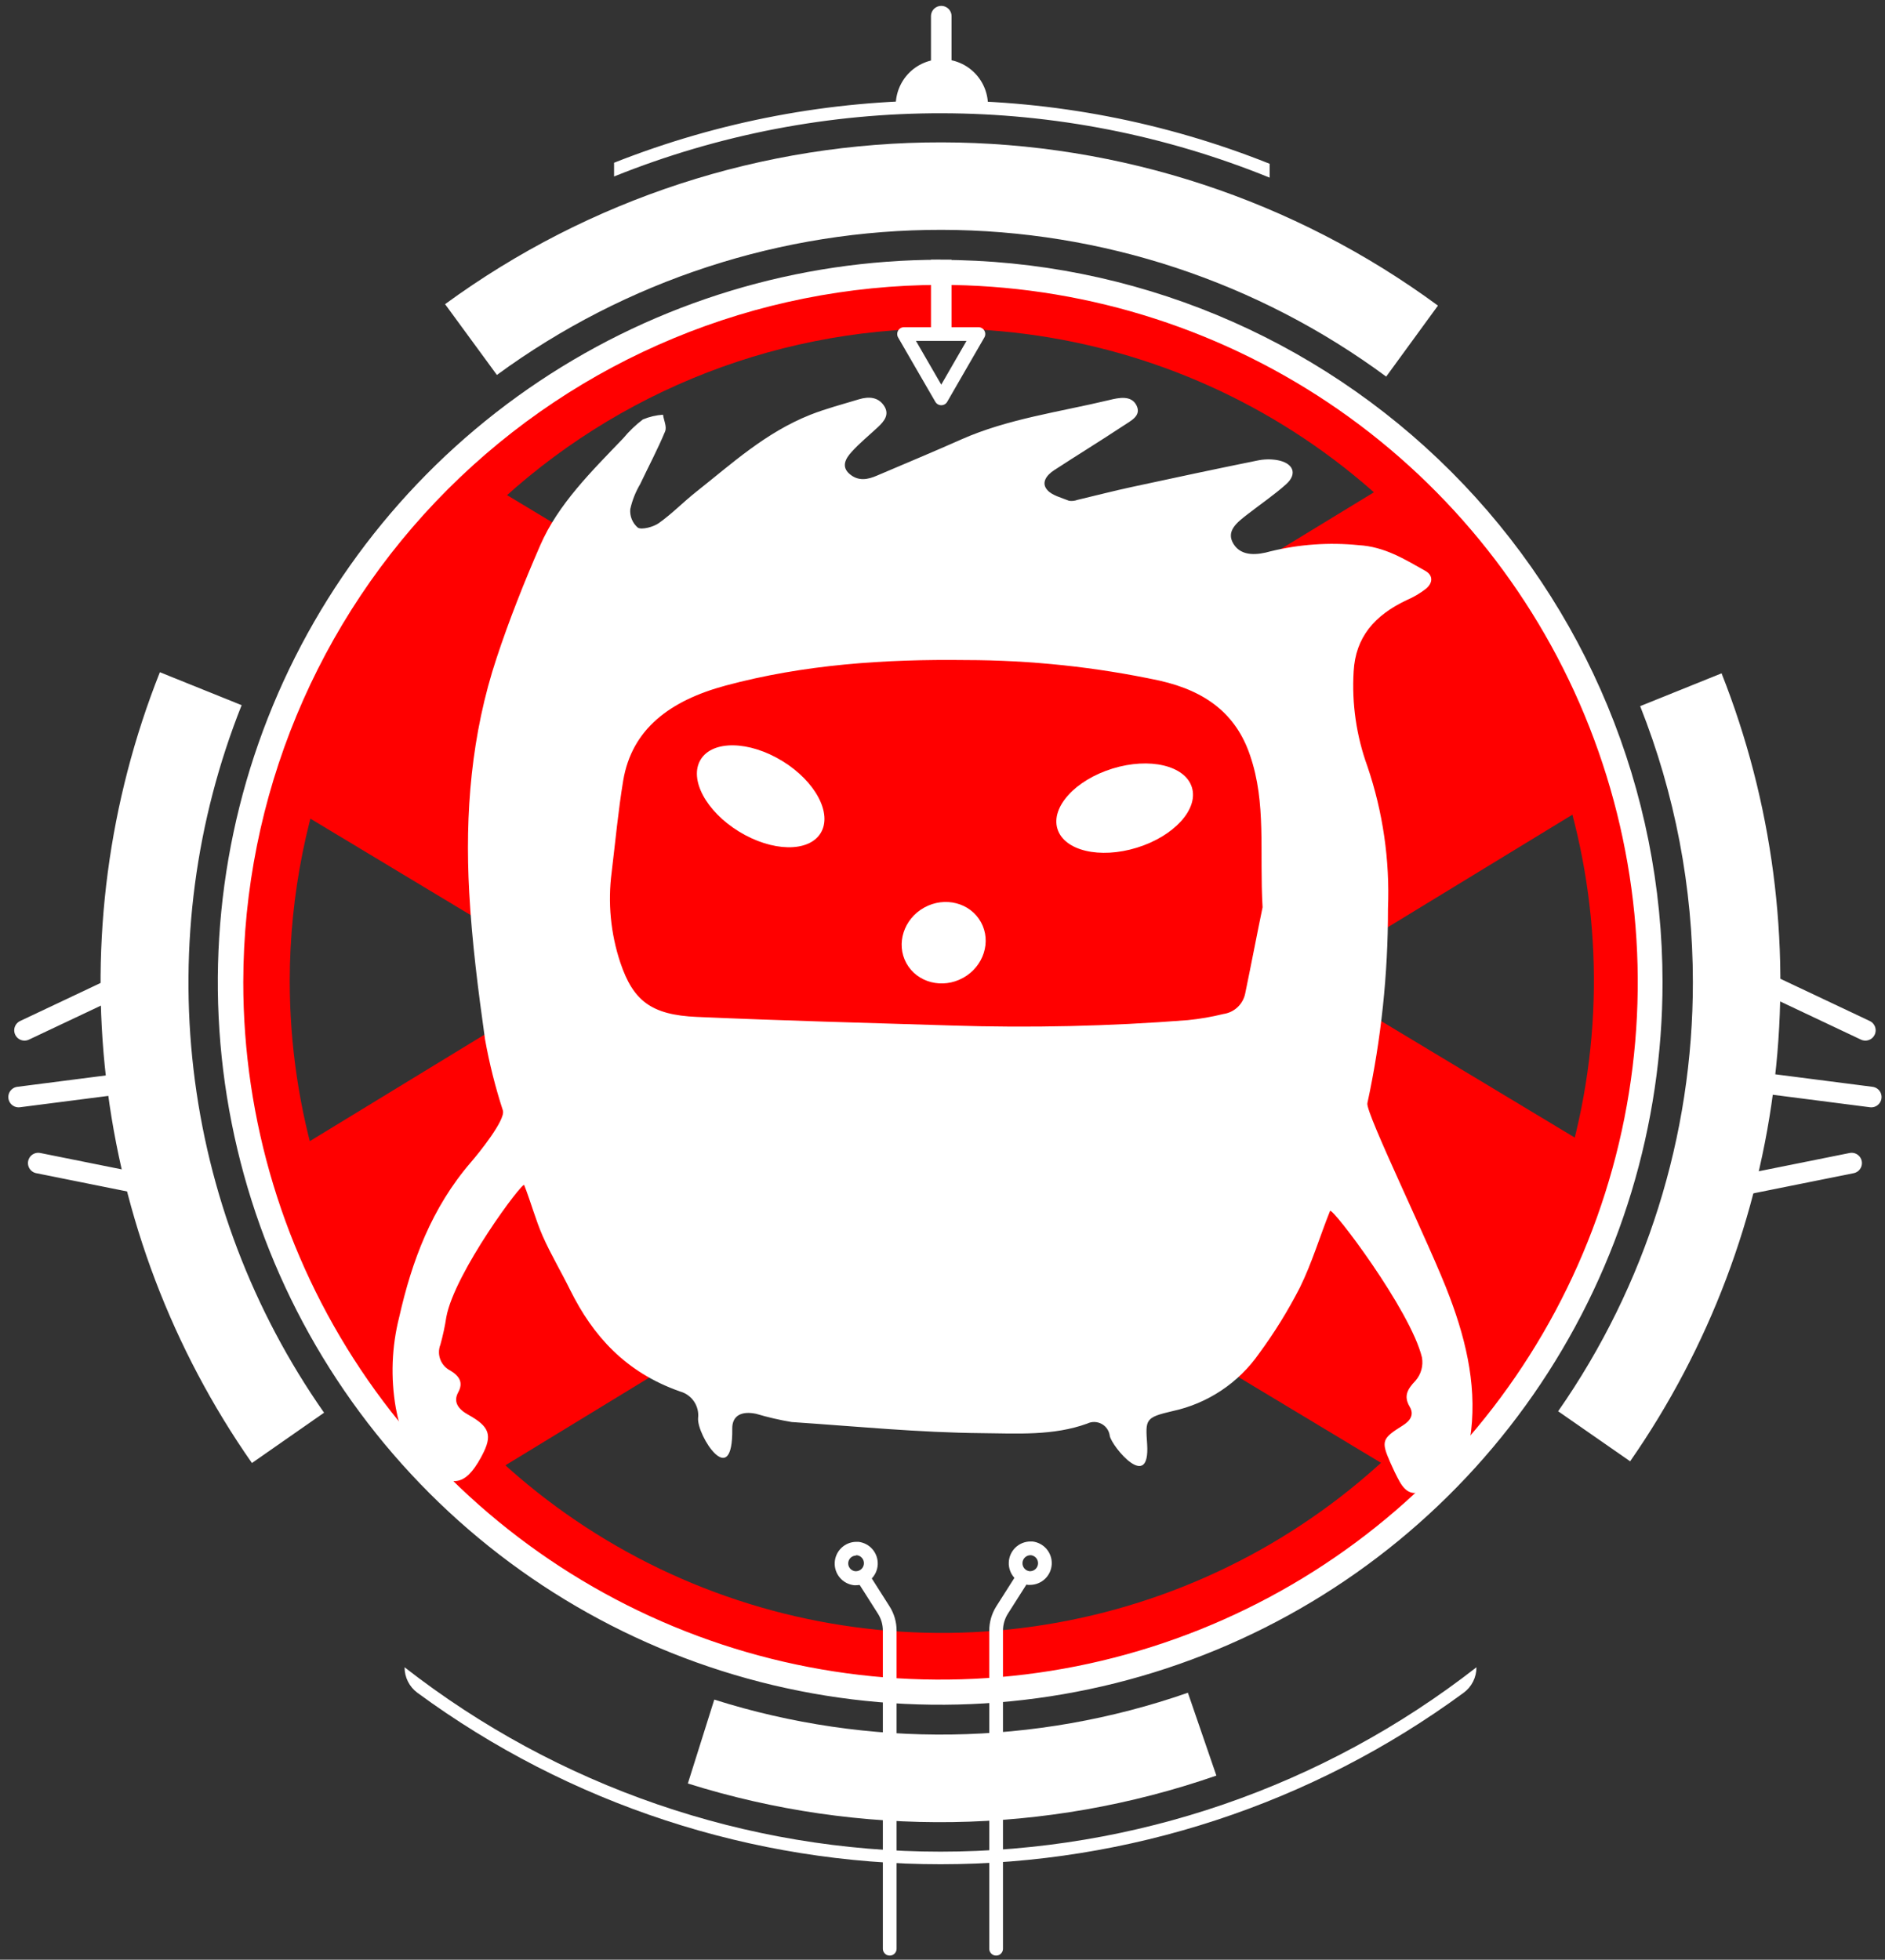 <svg width="355" height="369" viewBox="0 0 355 369" fill="none" xmlns="http://www.w3.org/2000/svg">
<rect x="0" y="0" width="355" height="369" fill="#333333" stroke="none"/>
<g clip-path="url(#clip0)">
<path d="M268.079 280.254L304.829 219.164L86.612 87.891L49.862 148.98L268.079 280.254Z" fill="#FF0000"/>
<path d="M304.621 148.22L267.509 87.35L50.076 219.915L87.188 280.786L304.621 148.22Z" fill="#FF0000"/>
<path d="M177.372 61.865C201.661 61.865 225.404 69.067 245.599 82.561C265.794 96.055 281.534 115.235 290.829 137.674C300.124 160.114 302.556 184.806 297.817 208.628C293.079 232.45 281.383 254.331 264.208 271.506C247.034 288.681 225.152 300.377 201.33 305.115C177.508 309.853 152.816 307.422 130.377 298.127C107.937 288.832 88.757 273.092 75.263 252.897C61.77 232.701 54.567 208.958 54.567 184.67C54.608 152.113 67.56 120.9 90.581 97.879C113.603 74.858 144.815 61.906 177.372 61.865ZM177.372 51.523C151.038 51.523 125.296 59.332 103.4 73.963C81.504 88.593 64.438 109.388 54.361 133.717C44.283 158.046 41.647 184.817 46.784 210.645C51.922 236.473 64.603 260.198 83.223 278.818C101.844 297.439 125.569 310.12 151.396 315.258C177.224 320.395 203.996 317.759 228.325 307.681C252.654 297.603 273.449 280.538 288.079 258.642C302.709 236.746 310.518 211.004 310.518 184.67C310.518 149.357 296.49 115.491 271.521 90.521C246.551 65.551 212.685 51.523 177.372 51.523Z" fill="#FF0000"/>
<path d="M177.346 258.377C218.033 258.377 251.016 225.394 251.016 184.707C251.016 144.02 218.033 111.037 177.346 111.037C136.659 111.037 103.676 144.02 103.676 184.707C103.676 225.394 136.659 258.377 177.346 258.377Z" fill="#FF0000"/>
<path d="M177.126 53.643C203.097 53.643 228.485 61.345 250.079 75.773C271.672 90.202 288.503 110.71 298.441 134.704C308.38 158.698 310.98 185.1 305.914 210.572C300.847 236.043 288.341 259.441 269.977 277.805C251.613 296.169 228.215 308.675 202.744 313.742C177.272 318.808 150.87 316.208 126.876 306.269C102.882 296.331 82.374 279.5 67.945 257.906C53.517 236.312 45.815 210.925 45.815 184.954C45.853 150.14 59.7 116.762 84.317 92.145C108.934 67.528 142.312 53.681 177.126 53.643ZM177.126 48.912C150.217 48.899 123.908 56.867 101.528 71.808C79.147 86.749 61.7 107.991 51.394 132.848C41.087 157.706 38.384 185.061 43.626 211.455C48.868 237.849 61.819 262.095 80.843 281.127C99.866 300.16 124.106 313.123 150.497 318.377C176.889 323.632 204.245 320.941 229.108 310.647C253.97 300.352 275.22 282.915 290.172 260.542C305.123 238.168 313.103 211.863 313.103 184.954C313.1 148.888 298.774 114.3 273.275 88.794C247.776 63.288 213.192 48.952 177.126 48.938V48.912Z" fill="white"/>
<path d="M278.059 313.938C249.225 336.437 213.7 348.658 177.126 348.658C140.552 348.658 105.027 336.437 76.193 313.938C76.189 314.87 76.405 315.789 76.823 316.623C77.24 317.456 77.849 318.179 78.598 318.733C107.165 339.712 141.683 351.025 177.126 351.025C212.569 351.025 247.087 339.712 275.654 318.733C276.404 318.179 277.012 317.456 277.43 316.623C277.847 315.789 278.063 314.87 278.059 313.938Z" fill="white"/>
<path d="M45.441 132.755L30.109 126.576C20.448 150.892 16.975 177.225 20 203.214C23.026 229.203 32.456 254.034 47.444 275.48L61.03 266.005C47.599 246.822 39.149 224.6 36.441 201.34C33.733 178.079 36.852 154.51 45.518 132.755H45.441Z" fill="white"/>
<path d="M223.714 318.734C194.901 328.778 163.612 329.232 134.519 320.027L129.542 335.824C162.021 346.021 196.919 345.499 229.079 334.337L223.714 318.734Z" fill="white"/>
<path d="M318.817 184.954C318.836 213.844 309.978 242.043 293.442 265.734L307.002 275.157C321.882 253.762 331.24 229.02 334.245 203.133C337.249 177.246 333.805 151.017 324.221 126.783L308.889 132.962C315.453 149.51 318.822 167.152 318.817 184.954Z" fill="white"/>
<path d="M93.58 70.601C117.885 52.796 147.243 43.223 177.371 43.279C207.499 43.335 236.822 53.016 261.06 70.912L270.807 57.545C243.719 37.622 210.984 26.854 177.358 26.805C143.732 26.756 110.966 37.429 83.82 57.274L93.58 70.601Z" fill="white"/>
<path d="M161.187 292.841H161.355C161.551 292.859 161.742 292.916 161.915 293.009C162.088 293.103 162.241 293.23 162.364 293.384C162.544 293.605 162.659 293.873 162.693 294.156C162.728 294.439 162.682 294.727 162.56 294.985C162.439 295.243 162.246 295.462 162.006 295.615C161.765 295.769 161.486 295.851 161.2 295.853H161.045C160.655 295.804 160.299 295.603 160.057 295.293C159.814 294.983 159.705 294.589 159.752 294.198C159.8 293.838 159.977 293.508 160.251 293.27C160.525 293.032 160.876 292.902 161.239 292.906L161.187 292.841ZM161.239 290.32C160.197 290.334 159.199 290.745 158.449 291.469C157.699 292.193 157.253 293.176 157.202 294.217C157.151 295.258 157.498 296.28 158.174 297.073C158.85 297.867 159.802 298.374 160.838 298.49H161.252C162.295 298.479 163.295 298.07 164.047 297.347C164.8 296.624 165.248 295.642 165.301 294.6C165.353 293.558 165.007 292.535 164.331 291.739C163.656 290.944 162.702 290.437 161.666 290.32C161.524 290.307 161.381 290.307 161.239 290.32Z" fill="white"/>
<path d="M193.957 292.839H194.176C194.554 292.888 194.899 293.076 195.144 293.367C195.388 293.658 195.514 294.031 195.496 294.411C195.478 294.791 195.318 295.15 195.047 295.417C194.776 295.684 194.414 295.839 194.034 295.851H193.879C193.502 295.803 193.157 295.615 192.912 295.324C192.667 295.032 192.542 294.66 192.56 294.28C192.577 293.9 192.738 293.541 193.009 293.274C193.28 293.007 193.641 292.852 194.021 292.839H193.957ZM194.021 290.254C192.979 290.268 191.981 290.679 191.231 291.403C190.481 292.127 190.035 293.11 189.984 294.151C189.933 295.192 190.281 296.213 190.956 297.007C191.632 297.801 192.585 298.308 193.621 298.424H194.034C195.077 298.41 196.074 297.999 196.824 297.275C197.575 296.551 198.021 295.568 198.072 294.527C198.123 293.486 197.775 292.464 197.099 291.671C196.424 290.877 195.471 290.37 194.435 290.254C194.297 290.241 194.159 290.241 194.021 290.254Z" fill="white"/>
<path d="M239.11 30.839C199.489 15.014 155.316 14.945 115.646 30.645V33.23C155.27 17.281 199.543 17.36 239.11 33.45V30.839Z" fill="white"/>
<path d="M177.268 48.912V63.843" stroke="white" stroke-width="3.878" stroke-miterlimit="10"/>
<path d="M177.268 3.047V18.598" stroke="white" stroke-width="3.878" stroke-miterlimit="10" stroke-linecap="round"/>
<path d="M192.121 297.816L188.734 303.142C187.998 304.302 187.604 305.646 187.597 307.02V366.936" stroke="white" stroke-width="2.585" stroke-linecap="round" stroke-linejoin="round"/>
<path d="M163.036 297.816L166.422 303.142C167.164 304.3 167.559 305.646 167.56 307.02V366.936" stroke="white" stroke-width="2.585" stroke-linecap="round" stroke-linejoin="round"/>
<path d="M3.506 206.566L27.046 203.541" stroke="white" stroke-width="3.878" stroke-linecap="round" stroke-linejoin="round"/>
<path d="M7.203 219.004L30.743 223.735" stroke="white" stroke-width="3.878" stroke-linecap="round" stroke-linejoin="round"/>
<path d="M4.618 194.004L25.572 184.102" stroke="white" stroke-width="3.878" stroke-linecap="round" stroke-linejoin="round"/>
<path d="M352.414 206.566L328.887 203.541" stroke="white" stroke-width="3.878" stroke-linecap="round" stroke-linejoin="round"/>
<path d="M348.717 219.004L325.177 223.735" stroke="white" stroke-width="3.878" stroke-linecap="round" stroke-linejoin="round"/>
<path d="M351.302 194.004L330.348 184.102" stroke="white" stroke-width="3.878" stroke-linecap="round" stroke-linejoin="round"/>
<path d="M177.268 75.011L173.765 68.961L170.262 62.898H177.268H184.261L180.758 68.961L177.268 75.011Z" stroke="white" stroke-width="2.585" stroke-linecap="round" stroke-linejoin="round"/>
<path d="M186.059 20.176C186.059 21.262 168.698 21.262 168.698 20.176C168.653 19.008 168.844 17.843 169.26 16.75C169.676 15.658 170.308 14.661 171.118 13.818C171.929 12.976 172.901 12.306 173.977 11.848C175.052 11.39 176.209 11.154 177.378 11.154C178.547 11.154 179.704 11.39 180.78 11.848C181.855 12.306 182.828 12.976 183.638 13.818C184.449 14.661 185.081 15.658 185.497 16.75C185.913 17.843 186.104 19.008 186.059 20.176Z" fill="white"/>
<path d="M131.468 267.051C131.601 265.945 131.332 264.827 130.711 263.902C130.089 262.977 129.156 262.305 128.082 262.01C117.74 258.39 111.639 251.462 107.399 242.943C105.731 239.543 103.753 236.234 102.228 232.795C100.845 229.641 99.979 226.332 98.725 223.152C98.518 222.299 85.591 239.633 84.053 248.01C83.787 249.755 83.416 251.481 82.941 253.181C82.586 254.081 82.58 255.081 82.924 255.985C83.269 256.889 83.939 257.632 84.803 258.067C86.587 259.14 87.272 260.381 86.289 262.178C85.307 263.975 86.289 265.345 88.189 266.392C92.249 268.641 92.778 270.27 90.775 274.058L90.555 274.471C87.569 279.901 84.971 280.25 79.839 275.945C76.271 272.946 75.314 269.042 74.539 265.086C73.549 259.404 73.769 253.576 75.185 247.984C77.551 237.539 81.235 227.469 88.719 218.808C90.232 217.05 95.183 210.923 94.718 209.126C93.287 204.732 92.16 200.244 91.344 195.695C90.051 186.517 88.875 177.287 88.371 168.071C87.543 153.101 88.758 138.248 93.541 123.848C95.907 116.699 98.712 109.628 101.737 102.687C105.111 94.93 111.38 88.777 117.378 82.521C118.471 81.202 119.711 80.014 121.075 78.979C122.281 78.477 123.56 78.176 124.863 78.087C125.018 79.16 125.626 80.362 125.251 81.254C123.855 84.615 122.122 87.86 120.558 91.169C119.694 92.629 119.065 94.217 118.697 95.874C118.639 96.525 118.738 97.18 118.986 97.785C119.233 98.39 119.622 98.927 120.119 99.352C120.856 99.817 123.079 99.209 124.061 98.511C126.569 96.727 128.676 94.543 131.068 92.642C137.816 87.317 144.098 81.487 152.604 78.1C155.564 76.936 158.718 76.109 161.795 75.178C163.63 74.635 165.376 74.752 166.474 76.38C167.573 78.009 166.578 79.276 165.311 80.453C163.643 82.004 161.847 83.464 160.347 85.132C159.261 86.334 158.369 87.873 160.024 89.269C161.679 90.665 163.449 90.303 165.195 89.54C170.482 87.278 175.795 85.08 181.043 82.74C189.794 78.862 199.528 77.57 208.874 75.334C210.671 74.894 213.076 74.364 214.045 76.355C215.015 78.345 212.92 79.237 211.46 80.233C207.194 83.051 202.812 85.74 198.533 88.532C197.085 89.463 196.025 90.91 197.24 92.268C198.106 93.276 199.903 93.715 201.338 94.297C201.865 94.372 202.403 94.314 202.902 94.129C206.315 93.328 209.702 92.436 213.14 91.699C221.026 89.993 228.924 88.312 236.835 86.709C238.048 86.457 239.297 86.431 240.519 86.632C243.583 87.174 244.397 89.217 242.226 91.169C240.054 93.121 237.404 94.93 234.974 96.818C233.048 98.317 230.785 99.972 232.311 102.428C233.836 104.884 236.913 104.483 239.278 103.811C244.696 102.487 250.3 102.093 255.85 102.648C260.789 102.932 264.537 105.311 268.415 107.482C270.018 108.387 269.786 109.835 268.558 110.856C267.43 111.728 266.196 112.453 264.886 113.015C258.811 115.885 255.282 120.034 254.933 126.42C254.564 132.489 255.444 138.57 257.518 144.285C260.448 152.899 261.763 161.979 261.396 171.07C261.417 183.393 260.117 195.684 257.518 207.73C257.104 209.501 269.553 234.876 273.03 244.248C276.339 253.026 278.291 261.919 276.818 271.123C276.094 275.583 272.849 278.492 268.57 280.56C266.218 281.697 264.809 281.116 263.607 279.009C262.947 277.832 262.378 276.617 261.836 275.389C260.078 271.369 260.22 270.878 264.188 268.409C265.675 267.478 266.347 266.314 265.481 264.867C264.305 262.876 265.054 261.583 266.58 259.98C267.097 259.387 267.475 258.686 267.685 257.927C267.896 257.169 267.933 256.373 267.795 255.598C265.662 246.717 250.822 227.159 250.486 228.012C248.56 232.808 247.099 237.772 244.811 242.426C242.587 246.772 240.015 250.931 237.119 254.861C233.252 260.412 227.421 264.289 220.806 265.707C215.635 266.909 215.726 267.284 216.036 271.873C216.643 281.116 209.417 272.403 209.004 270.386C208.949 269.913 208.782 269.46 208.515 269.065C208.249 268.671 207.892 268.345 207.474 268.117C207.056 267.889 206.589 267.765 206.113 267.755C205.637 267.745 205.165 267.849 204.738 268.06C198.378 270.373 191.539 269.921 185.011 269.856C173.041 269.753 161.058 268.564 149.088 267.762C146.826 267.382 144.59 266.864 142.392 266.211C139.587 265.629 137.88 266.599 137.906 268.99C138.061 280.896 131.262 270.322 131.468 267.051ZM237.779 170.837C237.171 160.314 238.516 151.253 235.426 142.243C232.841 134.564 227.23 130.156 218.401 128.165C206.411 125.601 194.184 124.301 181.922 124.287C166.539 124.093 151.402 125.128 136.678 129.083C126.207 131.901 118.994 137.253 117.365 146.987C116.422 152.701 115.892 158.479 115.194 164.231C114.44 169.966 115.001 175.797 116.835 181.282C119.253 188.443 122.639 191.106 131.236 191.481C147.213 192.179 163.217 192.606 179.207 193.097C194.037 193.576 208.883 193.239 223.676 192.089C225.95 191.864 228.205 191.475 230.423 190.925C231.409 190.784 232.328 190.343 233.056 189.664C233.784 188.985 234.286 188.098 234.495 187.125C235.71 181.269 236.835 175.361 237.779 170.837Z" fill="white"/>
<path d="M154.554 156.862C156.804 153.191 153.569 147.116 147.33 143.293C141.09 139.469 134.209 139.345 131.96 143.016C129.71 146.686 132.945 152.762 139.184 156.585C145.424 160.409 152.305 160.533 154.554 156.862Z" fill="white"/>
<path d="M214.109 159.616C221.101 157.456 225.739 152.37 224.468 148.257C223.197 144.144 216.499 142.561 209.507 144.721C202.516 146.882 197.878 151.967 199.149 156.08C200.42 160.193 207.118 161.777 214.109 159.616Z" fill="white"/>
<path d="M181.372 184.129C185.248 181.993 186.757 177.296 184.741 173.638C182.725 169.98 177.948 168.747 174.071 170.884C170.195 173.02 168.686 177.717 170.702 181.375C172.718 185.033 177.495 186.266 181.372 184.129Z" fill="white"/>
</g>
<defs>
<clipPath id="clip0">
<rect width="354.195" height="368.415" fill="white" transform="translate(0.39 0.293)"/>
</clipPath>
</defs>
</svg>
